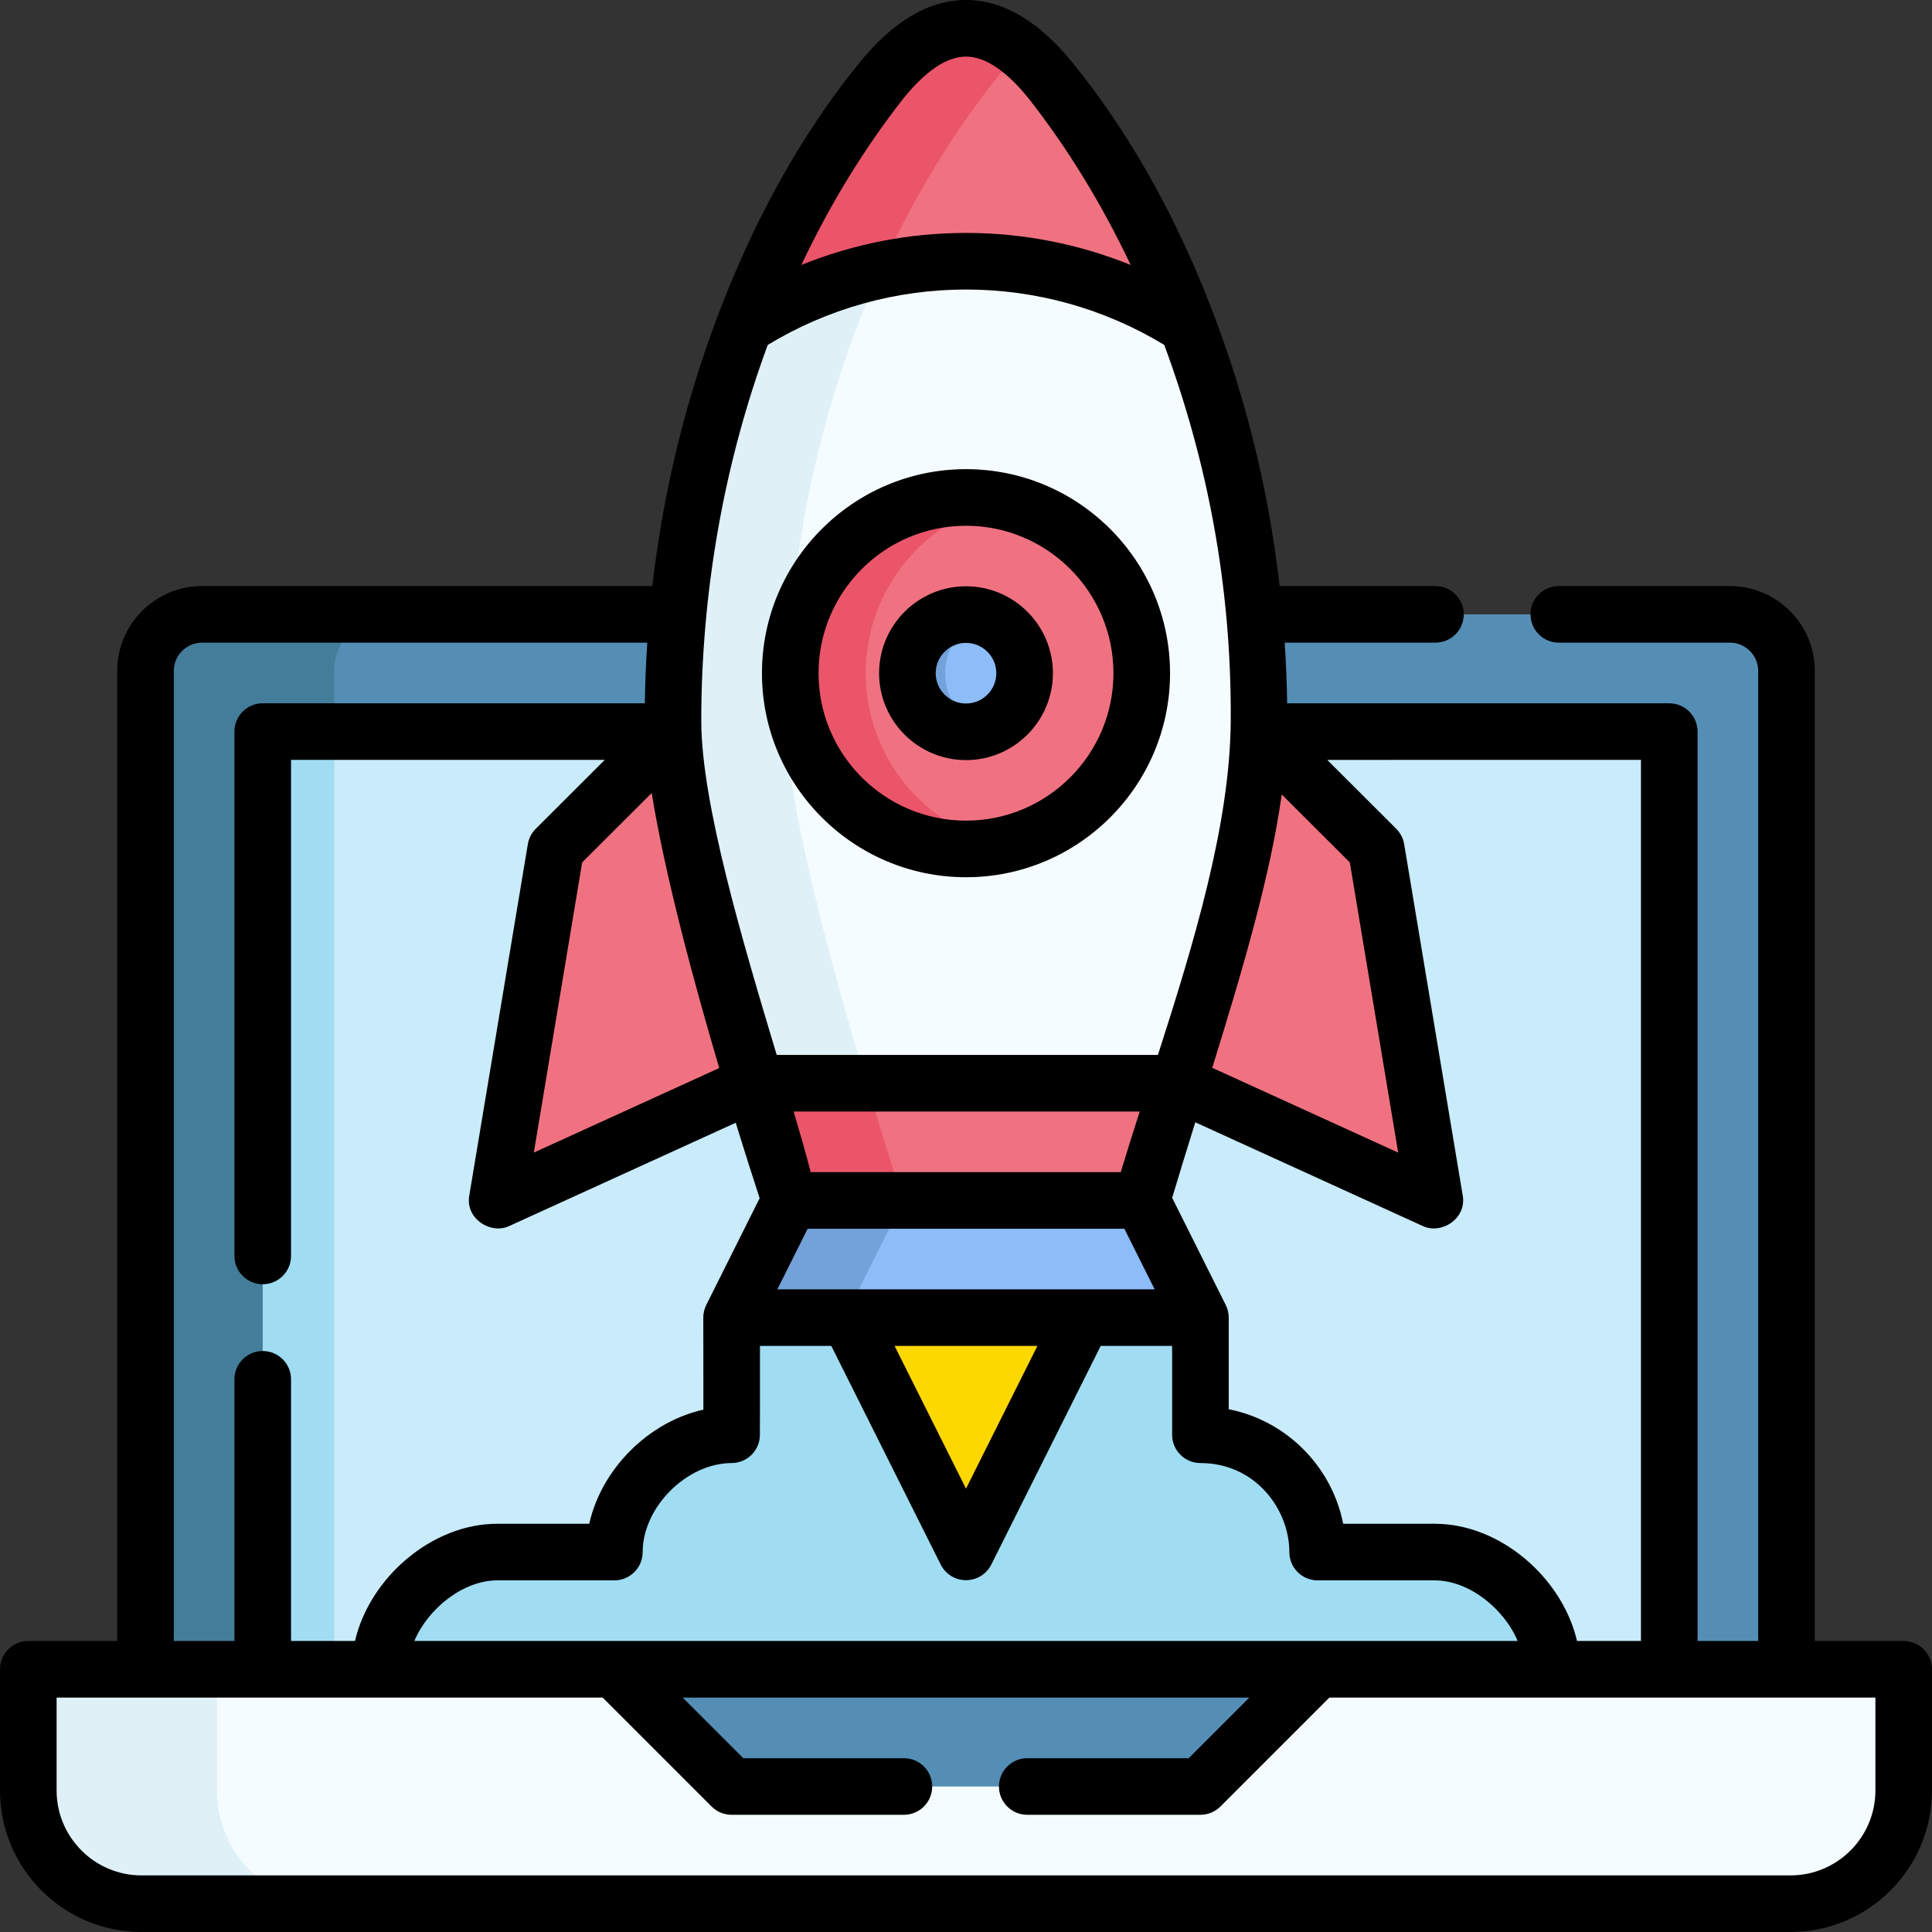 <?xml version="1.0" encoding="utf-8"?>
<svg xmlns="http://www.w3.org/2000/svg" id="Capa_1" height="512" viewBox="0 0 511.996 511.996" width="512">
  <rect x="0" y="0" width="511.996" height="511.996" fill="#333333" stroke="none"/>
  <g>
    <path d="m473.434 442.372h-434.872v-264.56c0-8.284 6.716-15 15-15h404.872c8.284 0 15 6.716 15 15z" fill="#548eb5"/>
    <path d="m103.558 162.808c-8.28 0-15 6.72-15 15v264.56h-50v-264.56c0-8.28 6.72-15 15-15z" fill="#447d99"/>
    <path d="m69.625 193.874h372.747v248.498h-372.747z" fill="#c9ebfa"/>
    <path d="m380.248 318.118-68.12-31.06c10.69-34.28 20.77-67.24 21.49-93.1l.04-.02 31.06 31z" fill="#f07281"/>
    <path d="m199.668 287.148-67.92 30.97 15.53-93.18 31.06-31 .07.05c.79 17.5 8.13 47.29 15.47 73.31 1.97 6.99 3.94 13.71 5.79 19.85z" fill="#f07281"/>
    <path d="m69.628 193.878h18.93v248.49h-18.93z" fill="#a0ddf3"/>
    <path d="m333.658 191.058c0 33.87-17.35 80.83-31.07 127.06h-93.18s-7.77-23.3-15.53-50.82c-7.77-27.54-15.54-59.3-15.54-76.24 0-36.58 6.56-72.3 18.86-104.6 9.1-23.91 21.34-45.95 36.38-65.09 14.95-18.49 29.89-18.49 44.84 0 15.04 19.14 27.28 41.18 36.38 65.09 12.3 32.3 18.86 68.02 18.86 104.6z" fill="#f5fcff"/>
    <path d="m270.998 13.708c-2.47 2.05-4.95 4.6-7.42 7.66-11.87 15.1-21.99 32.01-30.21 50.22-16.26 36.04-25.03 77.18-25.03 119.47 0 16.94 7.77 48.7 15.54 76.24 1.96 6.96 3.93 13.65 5.76 19.76 5.43 18.06 9.77 31.06 9.77 31.06h-30l-.09-.27c-.64-1.93-4.66-14.13-9.61-30.56l-.07-.23c-1.83-6.11-3.8-12.8-5.76-19.76-7.77-27.54-15.54-59.3-15.54-76.24 0-36.58 6.56-72.3 18.86-104.6 9.1-23.91 21.34-45.95 36.38-65.09 12.48-15.43 24.95-17.98 37.42-7.66z" fill="#dff1f7"/>
    <path d="m312.131 287.063h-112.491l9.765 31.06h93.186z" fill="#f07281"/>
    <path d="m239.408 318.118h-30l-.09-.27-9.61-30.56-.07-.23h30c5.43 18.06 9.77 31.06 9.77 31.06z" fill="#eb5569"/>
    <path d="m314.798 86.458c-16.98-10.9-37.17-17.23-58.8-17.23s-41.82 6.33-58.8 17.23c9.1-23.91 21.34-45.95 36.38-65.09 14.95-18.49 29.89-18.49 44.84 0 15.04 19.14 27.28 41.18 36.38 65.09z" fill="#f07281"/>
    <path d="m270.998 13.708c-2.47 2.05-4.95 4.6-7.42 7.66-11.87 15.1-21.99 32.01-30.21 50.22-13.07 2.77-25.28 7.88-36.17 14.87 9.1-23.91 21.34-45.95 36.38-65.09 12.48-15.43 24.95-17.98 37.42-7.66z" fill="#eb5569"/>
    <path d="m474.496 504.496h-436.996c-16.569 0-30-13.431-30-30v-32.125h496.996v32.125c0 16.569-13.431 30-30 30z" fill="#f5fcff"/>
    <path d="m87.498 504.498h-50c-16.57 0-30-13.43-30-30v-32.13h50v32.13c0 16.57 13.43 30 30 30z" fill="#dff1f7"/>
    <path d="m349.185 442.372h-186.374l31.063 31.062h124.249z" fill="#548eb5"/>
    <path d="m193.874 349.183s.071 22.482 0 31.04c-15.531.025-31.062 14.38-31.062 31.09h-31.062c-15.531 0-31.062 15.528-31.062 31.06h310.623c0-15.532-15.531-31.06-31.062-31.06h-31.062c0-16.05-12.853-31.09-31.062-31.09 0-7.558 0-31.04 0-31.04z" fill="#a0ddf3"/>
    <path d="m224.936 349.184 31.062 62.077 31.062-62.077z" fill="#fcd700"/>
    <ellipse cx="255.998" cy="178.403" fill="#f07281" rx="46.575" ry="46.573"/>
    <path d="m265.998 223.898c-3.22.71-6.57 1.08-10 1.08-25.68 0-46.57-20.89-46.57-46.57s20.89-46.58 46.57-46.58c3.43 0 6.78.37 10 1.09-20.89 4.58-36.57 23.24-36.57 45.49s15.68 40.9 36.57 45.49z" fill="#eb5569"/>
    <path d="m193.874 349.183 15.531-31.06h93.186l15.532 31.06z" fill="#8cbdf9"/>
    <path d="m239.408 318.118-15.53 31.06h-30l15.53-31.06z" fill="#73a2da"/>
    <circle cx="255.998" cy="178.403" fill="#8cbdf9" r="15.531"/>
    <path d="m260.998 193.108c-1.57.54-3.25.83-5 .83-8.58 0-15.53-6.96-15.53-15.53 0-8.58 6.95-15.54 15.53-15.54 1.75 0 3.43.29 5 .83-6.13 2.08-10.53 7.88-10.53 14.71 0 6.82 4.4 12.62 10.53 14.7z" fill="#73a2da"/>
    <g>
      <path d="m504.496 434.872h-23.558v-257.064c0-12.407-10.093-22.5-22.5-22.5h-45.34c-4.142 0-7.5 3.358-7.5 7.5s3.358 7.5 7.5 7.5h45.34c4.135 0 7.5 3.364 7.5 7.5v257.06h-16.07v-240.99c0-4.142-3.358-7.5-7.5-7.5h-101.259c-.079-5.381-.299-10.738-.65-16.07h39.949c4.142 0 7.5-3.358 7.5-7.5s-3.358-7.5-7.5-7.5h-41.295c-2.3-19.982-6.536-39.525-12.683-58.408-9.29-28.54-23.164-56.908-42.179-80.245-8.933-11.051-18.438-16.655-28.253-16.655s-19.32 5.604-28.253 16.655c-19.015 23.336-32.889 51.705-42.179 80.245-6.147 18.883-10.384 38.426-12.683 58.408h-119.325c-12.407 0-22.5 10.093-22.5 22.5v257.063h-23.558c-4.142 0-7.5 3.358-7.5 7.5v32.125c0 20.678 16.822 37.5 37.5 37.5h436.996c20.678 0 37.5-16.822 37.5-37.5v-32.125c0-4.142-3.358-7.499-7.5-7.499zm-69.628-233.494v233.49h-16.943c-3.924-16.797-20.388-31.056-37.678-31.056h-24.293c-3.018-15.273-15.07-27.334-30.331-30.357v-24.272c0-1.156-.275-2.321-.792-3.354l-14.201-28.399c1.999-6.672 4.071-13.391 6.131-20.012l60.375 27.529c4.877 2.223 11.524-1.97 10.509-8.057l-15.531-93.186c-.257-1.544-.992-2.97-2.1-4.076l-18.285-18.25zm-228.859 140.305 8.031-16.06h83.916l8.031 16.06zm68.912 15.001-18.923 37.817-18.923-37.817zm22.087-46.062h-82.163c-1.205-4.662-2.76-10.098-4.52-16.059h91.709c-1.748 5.452-3.445 10.82-5.026 16.059zm-95.616 46.061h18.91l28.989 57.935c1.271 2.54 3.867 4.144 6.707 4.144s5.437-1.604 6.707-4.144l28.989-57.935h18.929v23.54c0 4.142 3.358 7.5 7.5 7.5 14.554 0 23.562 12.245 23.562 23.59 0 4.142 3.358 7.5 7.5 7.5h31.063c8.936 0 18.274 7.374 21.945 16.056h-292.389c3.671-8.681 13.009-16.056 21.945-16.056h31.063c4.142 0 7.5-3.358 7.5-7.5 0-11.886 11.677-23.571 23.574-23.59 4.113-.006 7.454-3.325 7.488-7.438.043-5.359.032-16.234.018-23.602zm138.279-146.146 18.043 18.007 12.817 76.905-49.277-22.469c8.055-25.97 15.381-50.716 18.417-72.443zm-100.23-184.491c5.934-7.33 11.504-11.046 16.557-11.046s10.624 3.716 16.557 11.046c10.441 13.292 19.509 28.166 27.076 44.166-13.787-5.578-28.569-8.484-43.633-8.484s-29.846 2.906-43.633 8.484c7.567-16 16.636-30.874 27.076-44.166zm-35.983 65.361c15.835-9.604 33.94-14.679 52.54-14.679s36.705 5.075 52.54 14.679c11.447 30.963 17.847 63.965 17.616 99.647-.177 27.269-9.702 58.666-19.29 88.508h-101.03c-9.02-29.973-19.991-66.835-19.991-88.508-.001-34.557 6.168-68.683 17.615-99.647zm-12.856 191.636-49.137 22.405 12.817-76.905 18.427-18.391c3.477 21.663 11.201 50.23 17.893 72.891zm-144.544-105.235c0-4.136 3.365-7.5 7.5-7.5h117.979c-.352 5.332-.571 10.689-.65 16.07h-101.259c-4.142 0-7.5 3.358-7.5 7.5v138.96c0 4.142 3.358 7.5 7.5 7.5s7.5-3.358 7.5-7.5v-131.46h83.139l-18.285 18.25c-1.108 1.106-1.842 2.531-2.1 4.076l-15.531 93.186c-1.015 6.087 5.633 10.28 10.509 8.057l60.114-27.41c2.797 9.081 5.093 16.188 6.339 19.998l-14.148 28.295c-.517 1.037-.796 2.219-.792 3.378 0 .179.044 14.339.027 24.359-14.578 3.272-26.98 15.677-30.249 30.247h-24.403c-17.29 0-33.753 14.259-37.678 31.056h-16.942v-69.34c0-4.142-3.358-7.5-7.5-7.5s-7.5 3.358-7.5 7.5v69.34h-16.07zm450.938 296.688c0 12.407-10.093 22.5-22.5 22.5h-436.996c-12.407 0-22.5-10.093-22.5-22.5v-24.625l144.706.001 28.869 28.869c1.406 1.407 3.314 2.197 5.303 2.197h45.66c4.142 0 7.5-3.358 7.5-7.5s-3.358-7.5-7.5-7.5h-42.554l-16.065-16.065h150.158l-16.065 16.065h-42.784c-4.142 0-7.5 3.358-7.5 7.5s3.358 7.5 7.5 7.5h45.89c1.989 0 3.897-.79 5.303-2.197l28.869-28.869 144.706-.001z"/>
      <path d="m255.998 232.476c29.817 0 54.075-24.257 54.075-54.073s-24.258-54.073-54.075-54.073-54.075 24.257-54.075 54.073 24.258 54.073 54.075 54.073zm0-93.145c21.546 0 39.075 17.528 39.075 39.073s-17.529 39.073-39.075 39.073-39.075-17.528-39.075-39.073 17.529-39.073 39.075-39.073z"/>
      <path d="m255.998 201.434c12.7 0 23.031-10.332 23.031-23.031 0-12.7-10.332-23.031-23.031-23.031s-23.031 10.332-23.031 23.031c0 12.7 10.331 23.031 23.031 23.031zm0-31.062c4.428 0 8.031 3.603 8.031 8.031s-3.603 8.031-8.031 8.031-8.031-3.603-8.031-8.031 3.603-8.031 8.031-8.031z"/>
    </g>
  </g>
</svg>